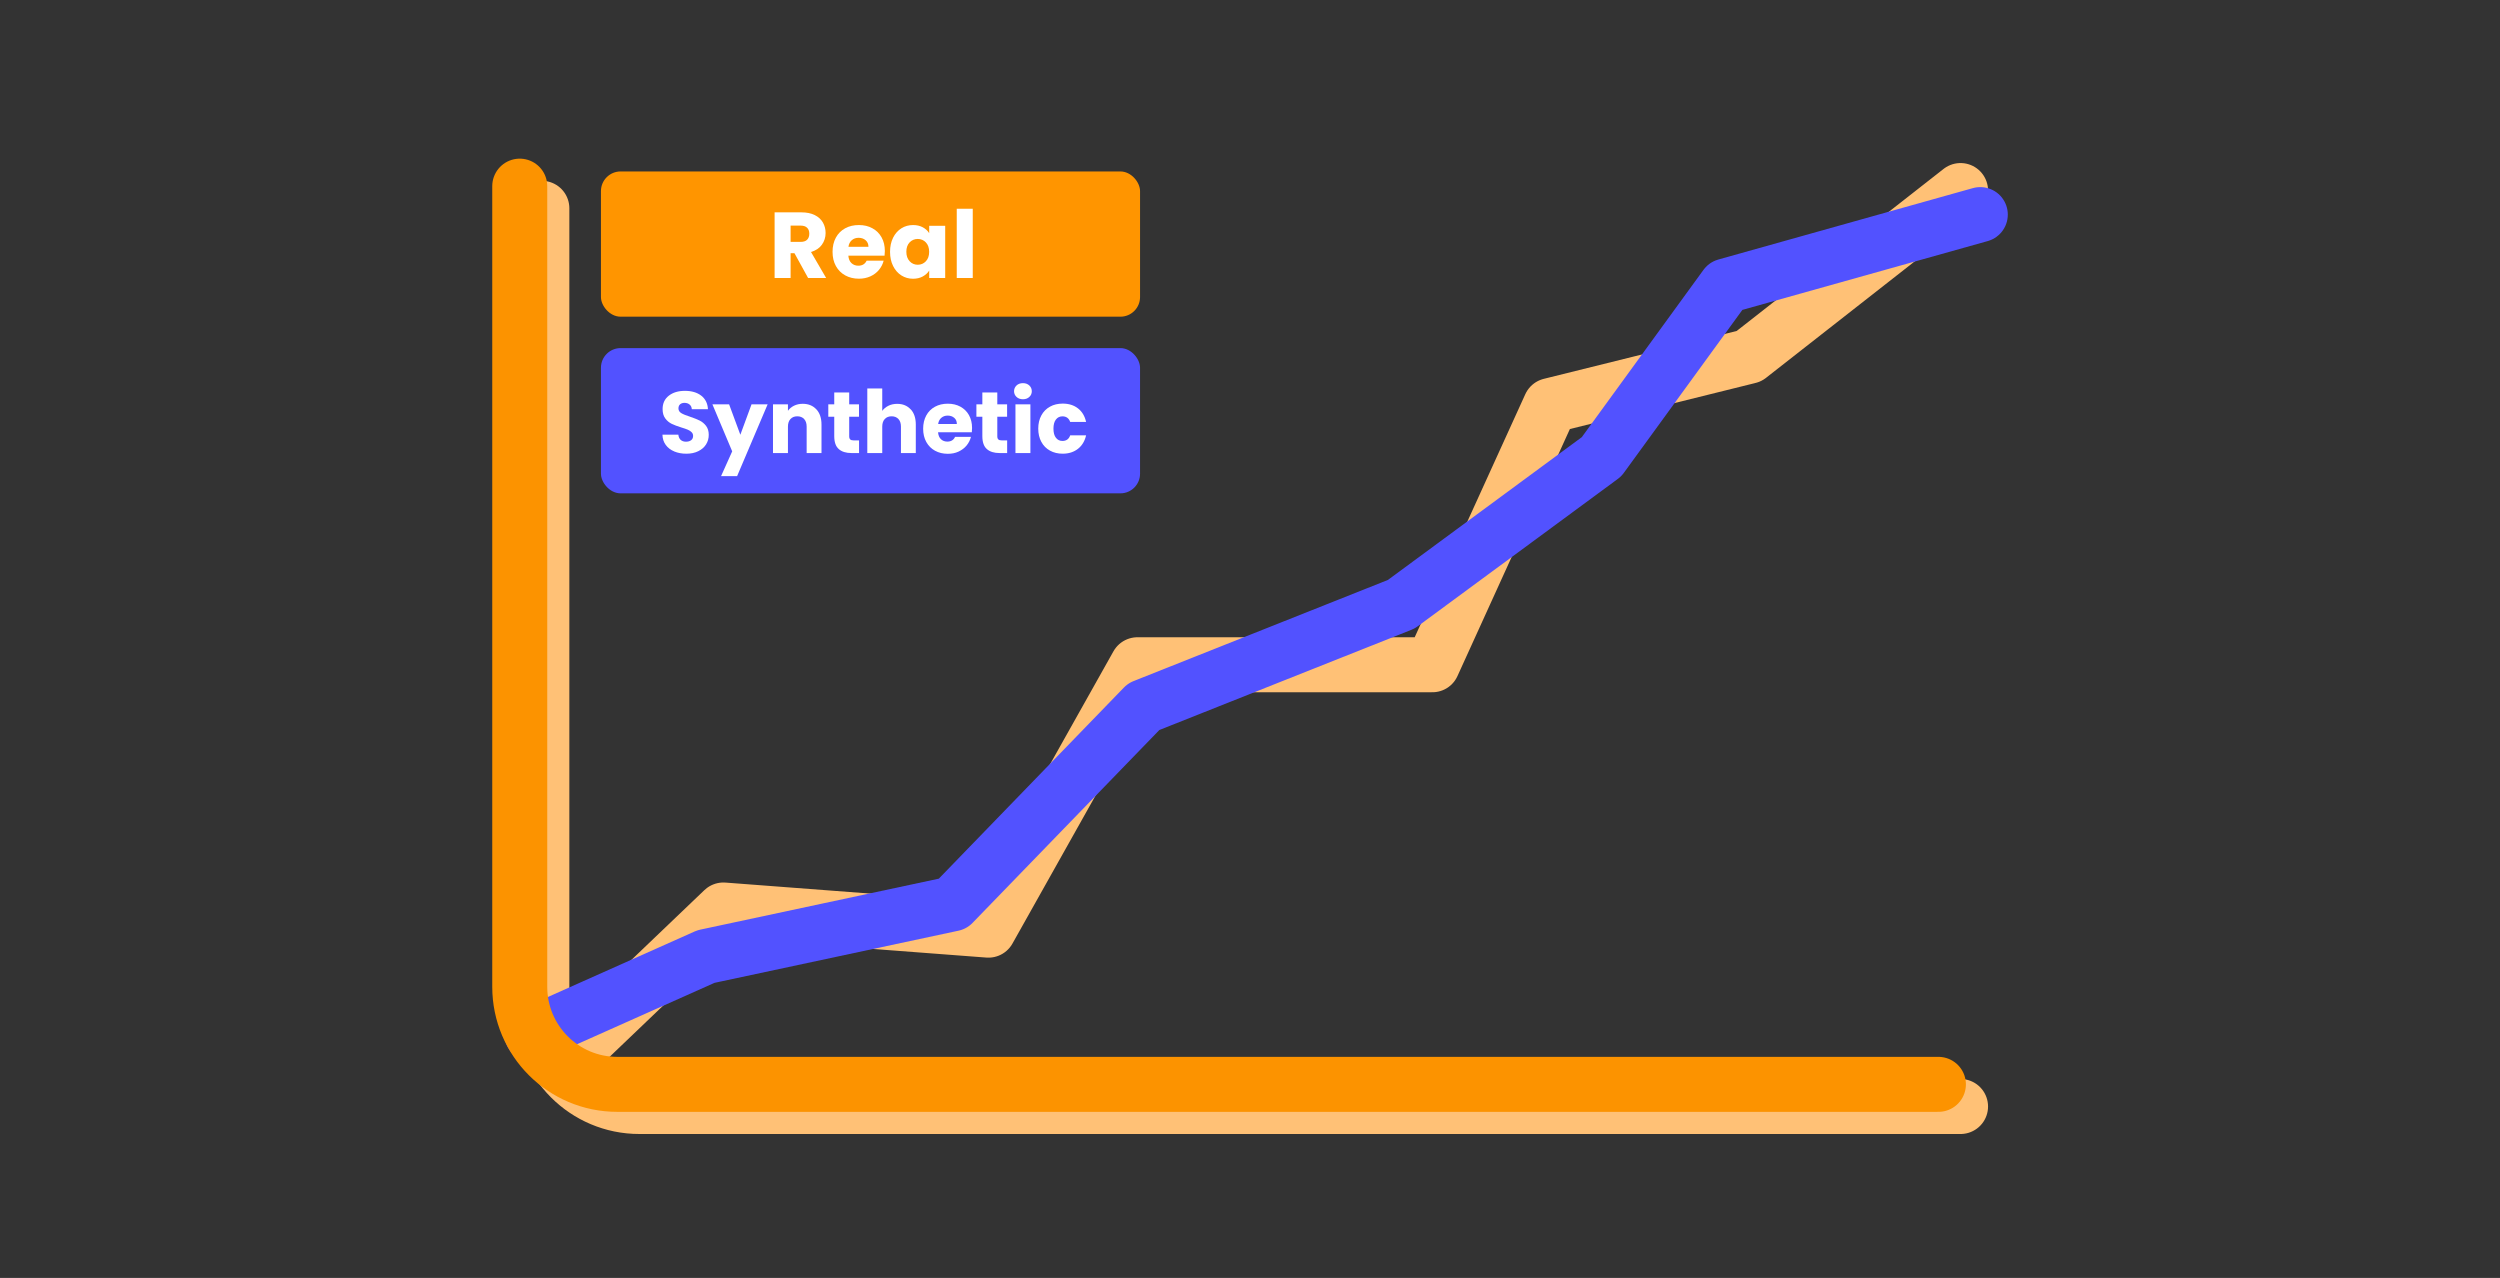 <?xml version="1.0" encoding="UTF-8"?><svg id="Graphique_1" xmlns="http://www.w3.org/2000/svg" viewBox="0 0 500 255.59"><rect x="0" y="0" width="500" height="255.59" fill="#333333" stroke="none"/><defs><style>.cls-1{fill:#fff;}.cls-2,.cls-3{stroke:#ffc176;}.cls-2,.cls-3,.cls-4,.cls-5{fill:none;stroke-linecap:round;stroke-width:11px;}.cls-2,.cls-4{stroke-miterlimit:10;}.cls-3,.cls-5{stroke-linejoin:round;}.cls-6{fill:#ff9500;}.cls-4{stroke:#fc9300;}.cls-5{stroke:#5252ff;}.cls-7{fill:#5252ff;}</style></defs><polyline class="cls-3" points="112.05 213.19 144.68 182 197.69 186.03 227.49 132.95 286.48 132.95 310.07 81.11 349.8 71.25 392.11 38.11"/><path class="cls-2" d="m392.11,221.3H127.88c-10.78,0-19.51-8.74-19.51-19.51V41.66"/><polyline class="cls-5" points="106.4 206.84 141.19 191.31 190.55 180.76 228.74 141.33 280.27 120.84 320.31 91.35 345.15 57.2 396.06 42.92"/><path class="cls-4" d="m387.68,216.87H123.46c-10.78,0-19.51-8.74-19.51-19.51V37.23"/><rect class="cls-6" x="120.19" y="34.29" width="107.82" height="29.05" rx="3.93" ry="3.93"/><rect class="cls-7" x="120.19" y="69.62" width="107.82" height="29.05" rx="3.93" ry="3.93"/><path class="cls-1" d="m161.62,55.6l-2.73-4.96h-.77v4.96h-3.2v-13.13h5.37c1.04,0,1.92.18,2.65.54.73.36,1.28.86,1.64,1.49s.54,1.33.54,2.1c0,.87-.25,1.65-.74,2.34-.49.69-1.22,1.17-2.18,1.46l3.03,5.2h-3.61Zm-3.5-7.22h1.98c.59,0,1.03-.14,1.32-.43.29-.29.44-.69.44-1.22s-.15-.89-.44-1.18c-.29-.29-.73-.43-1.32-.43h-1.98v3.26Z"/><path class="cls-1" d="m176.91,51.14h-7.24c.05.65.26,1.14.63,1.49.37.34.82.51,1.36.51.8,0,1.35-.34,1.67-1.01h3.4c-.17.69-.49,1.3-.94,1.85-.46.55-1.03.98-1.71,1.29-.69.31-1.45.47-2.3.47-1.02,0-1.93-.22-2.73-.66-.8-.44-1.42-1.06-1.87-1.87-.45-.81-.67-1.76-.67-2.84s.22-2.03.66-2.84c.44-.81,1.06-1.43,1.86-1.87.8-.44,1.71-.65,2.75-.65s1.91.21,2.69.64c.79.42,1.4,1.03,1.84,1.81s.66,1.7.66,2.75c0,.3-.02.61-.06.94Zm-3.22-1.78c0-.55-.19-.98-.56-1.31-.37-.32-.84-.49-1.4-.49s-.99.16-1.36.47c-.37.31-.6.75-.68,1.33h4Z"/><path class="cls-1" d="m178.62,47.53c.41-.81.96-1.43,1.66-1.87s1.48-.65,2.34-.65c.74,0,1.38.15,1.94.45.55.3.98.69,1.28,1.18v-1.48h3.2v10.44h-3.2v-1.48c-.31.49-.75.88-1.3,1.18s-1.2.45-1.94.45c-.85,0-1.62-.22-2.32-.66-.7-.44-1.25-1.07-1.66-1.89-.41-.82-.61-1.76-.61-2.83s.2-2.01.61-2.83Zm6.55.95c-.44-.46-.98-.69-1.62-.69s-1.18.23-1.62.68c-.44.46-.66,1.08-.66,1.88s.22,1.43.66,1.9c.44.47.98.7,1.62.7s1.18-.23,1.62-.69.66-1.09.66-1.89-.22-1.43-.66-1.89Z"/><path class="cls-1" d="m194.55,41.75v13.85h-3.2v-13.85h3.2Z"/><path class="cls-1" d="m134.86,90.29c-.71-.29-1.28-.72-1.7-1.29-.43-.57-.65-1.26-.67-2.06h3.18c.05.45.2.8.47,1.04.27.24.62.36,1.05.36s.79-.1,1.05-.31c.26-.2.38-.49.38-.85,0-.3-.1-.55-.31-.75-.2-.2-.45-.36-.75-.49-.3-.13-.72-.27-1.27-.44-.79-.24-1.44-.49-1.94-.73-.5-.24-.93-.6-1.29-1.08-.36-.48-.54-1.1-.54-1.87,0-1.14.41-2.03,1.24-2.68.83-.65,1.9-.97,3.23-.97s2.44.32,3.27.97,1.27,1.55,1.33,2.7h-3.23c-.02-.4-.17-.71-.44-.93-.27-.23-.61-.34-1.03-.34-.36,0-.65.1-.87.29-.22.19-.33.47-.33.83,0,.4.19.7.56.93s.95.46,1.75.72c.79.27,1.43.52,1.93.77.49.24.92.6,1.28,1.06.36.47.54,1.07.54,1.8s-.18,1.33-.53,1.9-.87,1.02-1.55,1.36c-.68.34-1.47.51-2.39.51s-1.7-.15-2.41-.44Z"/><path class="cls-1" d="m153.53,80.86l-6.11,14.37h-3.21l2.23-4.96-3.96-9.41h3.34l2.25,6.09,2.24-6.09h3.23Z"/><path class="cls-1" d="m163.28,81.87c.68.74,1.02,1.75,1.02,3.05v5.69h-2.97v-5.29c0-.65-.17-1.16-.51-1.52-.34-.36-.79-.54-1.36-.54s-1.02.18-1.36.54c-.34.36-.51.87-.51,1.52v5.29h-2.99v-9.74h2.99v1.29c.3-.43.71-.77,1.22-1.02s1.09-.38,1.73-.38c1.14,0,2.05.37,2.73,1.11Z"/><path class="cls-1" d="m171.81,88.08v2.53h-1.52c-1.08,0-1.93-.26-2.53-.79-.61-.53-.91-1.39-.91-2.59v-3.88h-1.19v-2.48h1.19v-2.38h2.99v2.38h1.96v2.48h-1.96v3.91c0,.29.07.5.21.63.14.13.37.19.7.19h1.06Z"/><path class="cls-1" d="m182.15,81.87c.68.74,1.01,1.75,1.01,3.05v5.69h-2.97v-5.29c0-.65-.17-1.16-.51-1.52-.34-.36-.79-.54-1.36-.54s-1.02.18-1.36.54c-.34.36-.51.87-.51,1.52v5.29h-2.99v-12.92h2.99v4.49c.3-.43.72-.77,1.24-1.03s1.11-.38,1.76-.38c1.12,0,2.01.37,2.69,1.11Z"/><path class="cls-1" d="m194.37,86.45h-6.76c.05.6.24,1.07.58,1.39.34.32.77.48,1.27.48.74,0,1.26-.31,1.55-.94h3.18c-.16.64-.46,1.22-.88,1.73-.42.51-.96.91-1.6,1.21s-1.36.44-2.15.44c-.95,0-1.8-.2-2.55-.61-.75-.41-1.33-.99-1.75-1.75-.42-.76-.63-1.64-.63-2.65s.21-1.9.62-2.65c.41-.76.99-1.34,1.74-1.75.75-.41,1.6-.61,2.57-.61s1.78.2,2.51.59c.73.4,1.31.96,1.72,1.69.41.73.62,1.59.62,2.57,0,.28-.02.57-.05.87Zm-3-1.66c0-.51-.17-.92-.52-1.22s-.79-.45-1.31-.45-.92.15-1.27.44-.56.7-.64,1.24h3.74Z"/><path class="cls-1" d="m201.43,88.08v2.53h-1.52c-1.08,0-1.93-.26-2.53-.79-.61-.53-.91-1.39-.91-2.59v-3.88h-1.19v-2.48h1.19v-2.38h2.99v2.38h1.96v2.48h-1.96v3.91c0,.29.07.5.21.63.14.13.37.19.7.19h1.06Z"/><path class="cls-1" d="m203.31,79.39c-.33-.31-.5-.69-.5-1.14s.17-.85.5-1.16c.33-.31.76-.46,1.28-.46s.93.15,1.27.46c.33.31.5.7.5,1.16s-.17.84-.5,1.14c-.33.31-.75.46-1.27.46s-.95-.15-1.28-.46Zm2.77,1.48v9.74h-2.99v-9.74h2.99Z"/><path class="cls-1" d="m208.27,83.08c.41-.76.99-1.34,1.73-1.75.74-.41,1.59-.61,2.54-.61,1.22,0,2.24.32,3.06.96.82.64,1.36,1.54,1.62,2.71h-3.18c-.27-.75-.79-1.12-1.55-1.12-.55,0-.98.21-1.31.64-.33.43-.49,1.03-.49,1.82s.16,1.4.49,1.82c.33.43.76.64,1.31.64.77,0,1.29-.37,1.55-1.12h3.18c-.26,1.14-.8,2.04-1.62,2.69-.83.65-1.85.98-3.06.98-.95,0-1.8-.2-2.54-.61-.74-.41-1.32-.99-1.73-1.75-.41-.76-.62-1.64-.62-2.65s.21-1.9.62-2.65Z"/></svg>